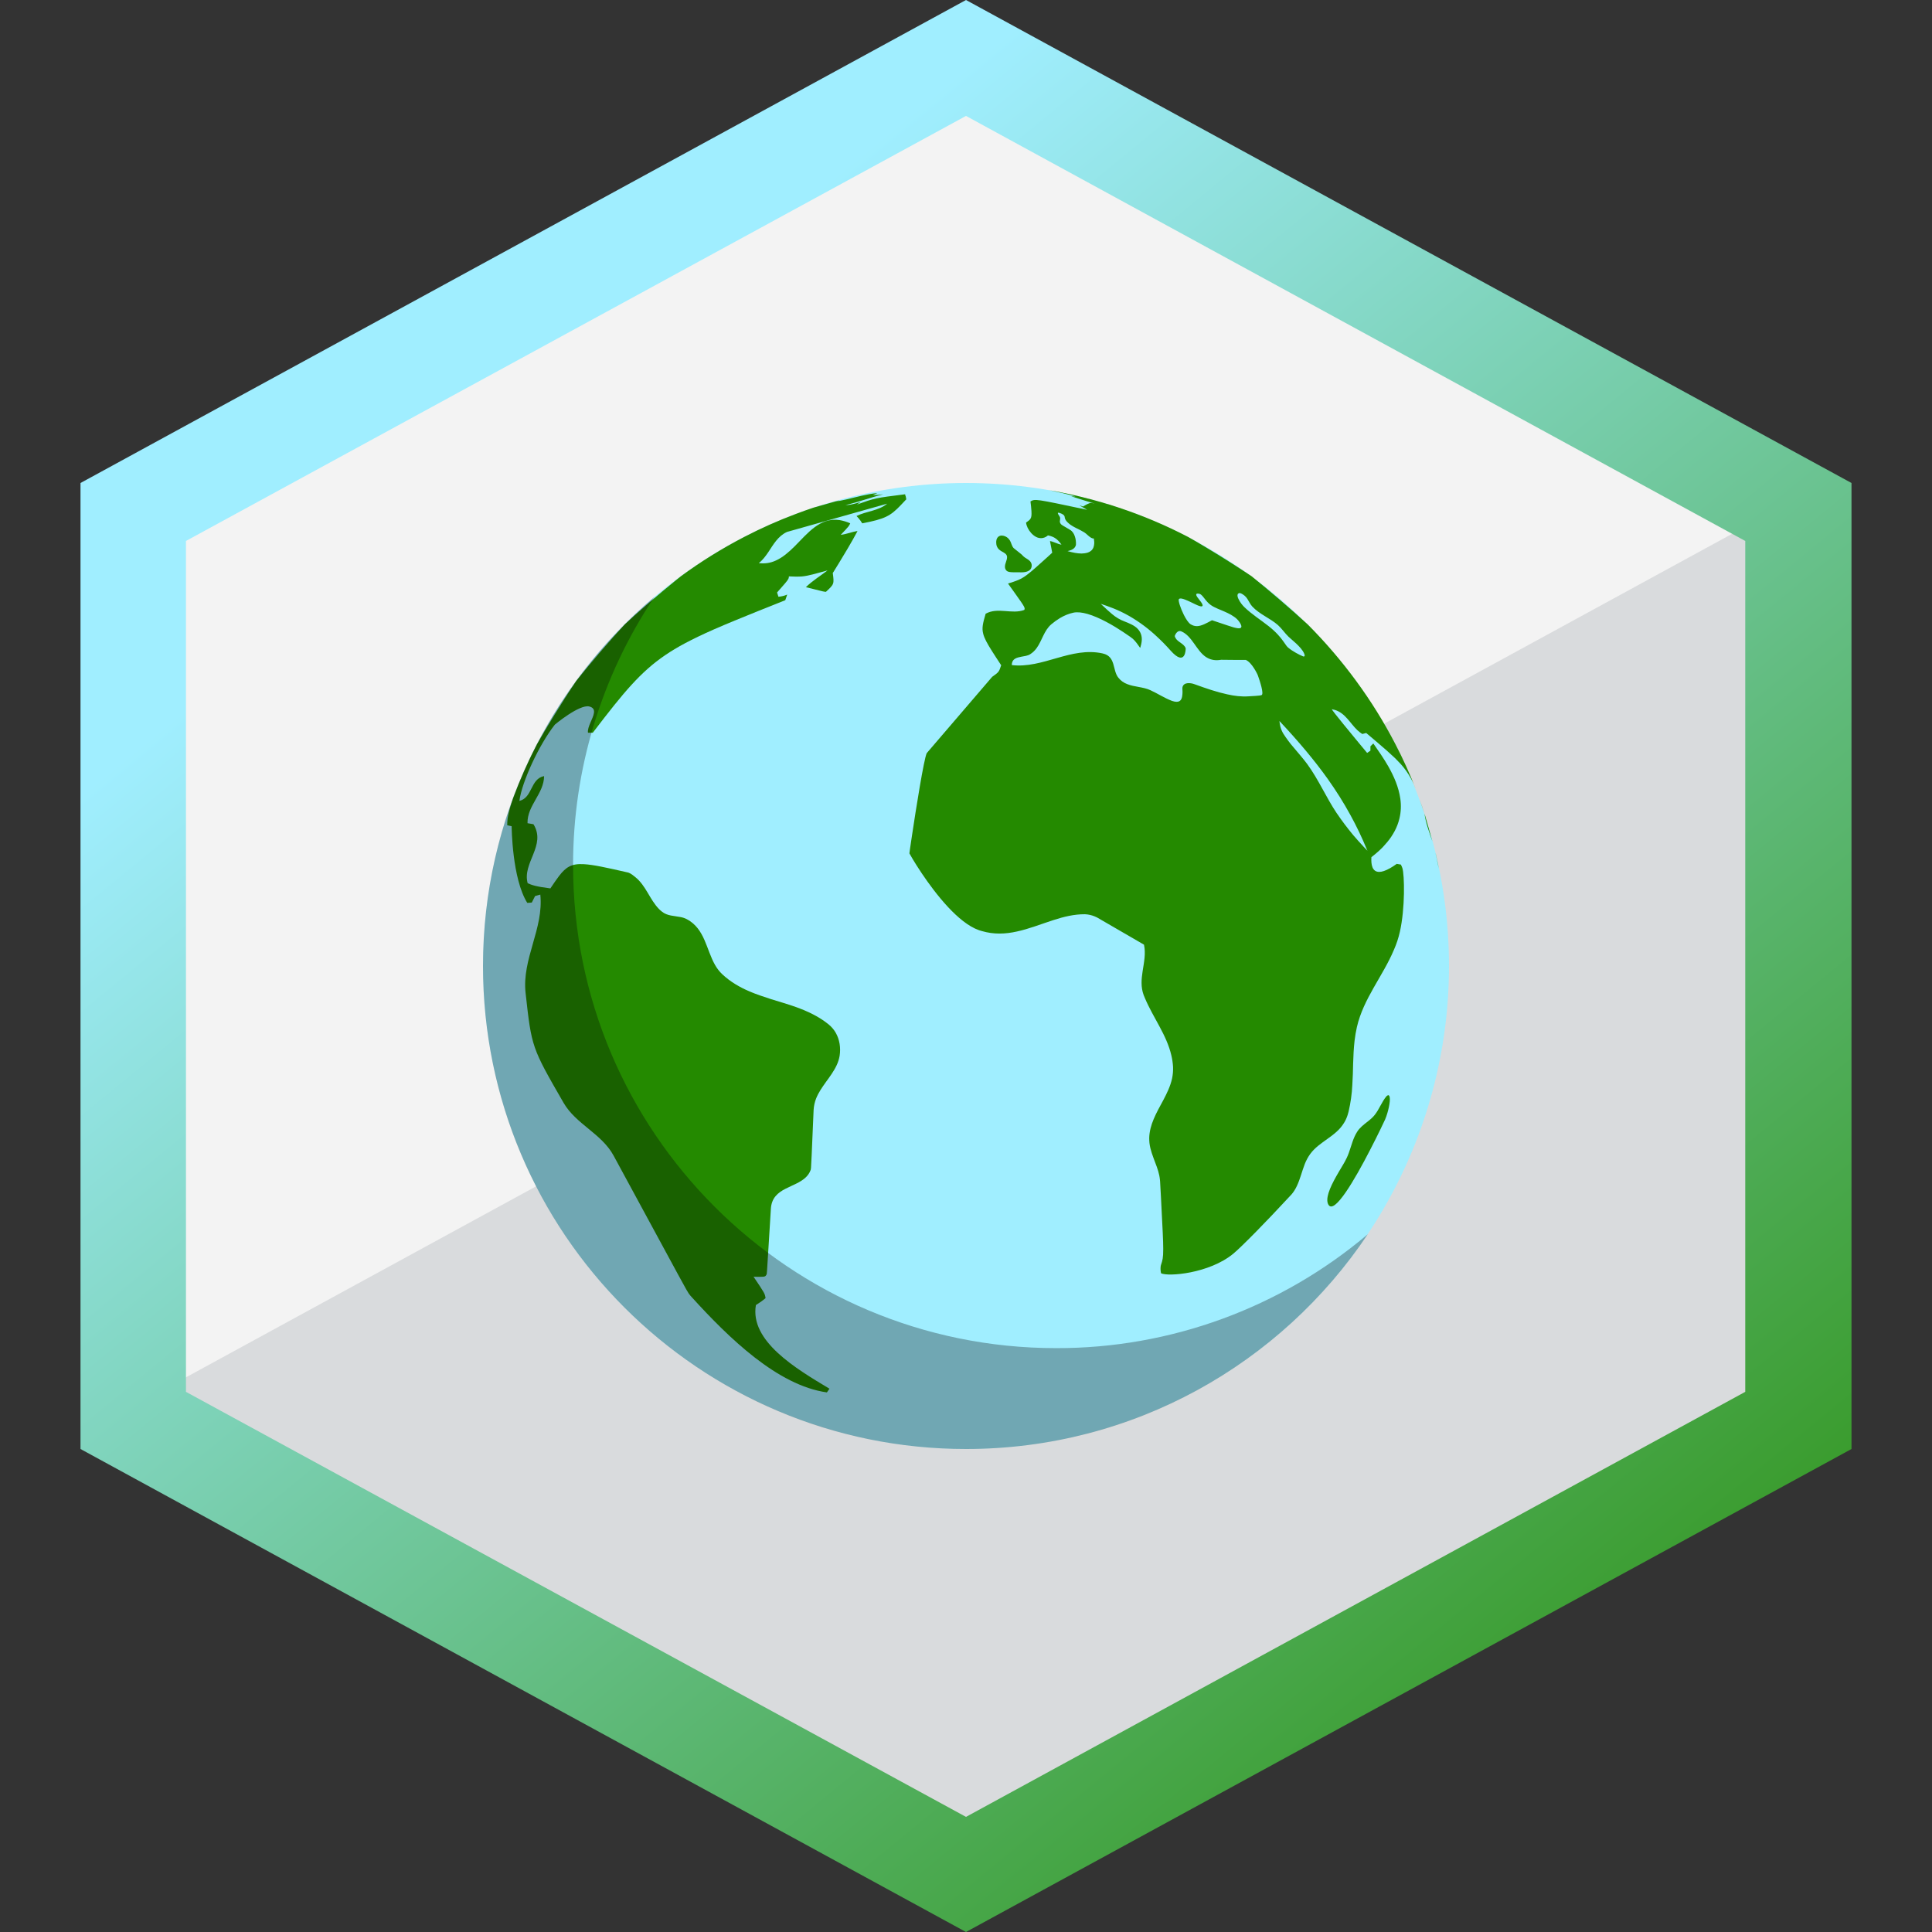 <svg width="24" height="24" viewBox="0 0 24 24" fill="none" xmlns="http://www.w3.org/2000/svg">
<rect x="0" y="0" width="24" height="24" fill="#333333" stroke="none"/>
<path d="M11.94 1L2 6.42V17.28L11.94 22.7L21.87 17.28V6.42L11.94 1Z" fill="#F3F3F3"/>
<path d="M11.94 22.7L21.87 17.279V6.439L2 17.279L11.94 22.7Z" fill="#475062" fill-opacity="0.15"/>
<path d="M12 0L1 6V18L12 24L23 18V6L12 0ZM21.68 17.29L12 22.57L2.31 17.29V6.72L12 1.44L21.68 6.72V17.29Z" fill="url(#paint0_linear_14047_29618)"/>
<circle cx="12" cy="12" r="6" fill="#A0EEFF"/>
<path d="M17.839 10.621C17.837 10.612 17.834 10.603 17.832 10.594C17.843 10.642 17.853 10.691 17.862 10.739C17.866 10.756 17.87 10.774 17.874 10.791C17.864 10.74 17.853 10.683 17.839 10.621Z" fill="#248A00"/>
<path d="M16.845 8.457C16.663 8.209 16.462 7.975 16.245 7.757C16.042 7.57 15.762 7.33 15.546 7.157C15.377 7.044 15.163 6.908 14.965 6.79C14.893 6.747 14.824 6.706 14.759 6.67C14.482 6.526 14.194 6.404 13.898 6.306C13.862 6.294 13.825 6.282 13.788 6.27C13.78 6.268 13.773 6.266 13.765 6.263L13.752 6.26C13.727 6.252 13.702 6.244 13.677 6.237C13.67 6.235 13.664 6.233 13.657 6.232L13.632 6.225C13.61 6.218 13.587 6.212 13.564 6.206L13.553 6.203C13.541 6.199 13.528 6.196 13.516 6.194C13.495 6.188 13.473 6.182 13.451 6.177L13.448 6.176C13.433 6.172 13.417 6.169 13.401 6.165C13.38 6.16 13.358 6.155 13.338 6.15C13.32 6.146 13.303 6.142 13.286 6.138C13.265 6.134 13.244 6.129 13.222 6.125C13.219 6.124 13.215 6.123 13.211 6.123C13.197 6.12 13.184 6.117 13.17 6.114C13.149 6.11 13.128 6.106 13.107 6.102C13.089 6.099 13.071 6.096 13.053 6.093L13.018 6.086L13.046 6.092C13.169 6.117 13.25 6.137 13.306 6.152C13.328 6.158 13.346 6.163 13.361 6.168L13.307 6.164C13.323 6.17 13.34 6.176 13.357 6.181C13.437 6.208 13.518 6.231 13.599 6.256C13.57 6.249 13.556 6.245 13.537 6.25C13.517 6.257 13.497 6.266 13.478 6.278L13.453 6.292L13.407 6.277C13.436 6.294 13.475 6.316 13.505 6.333C12.858 6.196 12.858 6.196 12.801 6.229C12.804 6.252 12.806 6.271 12.808 6.289C12.81 6.312 12.812 6.332 12.813 6.349C12.816 6.401 12.813 6.427 12.799 6.447C12.788 6.462 12.771 6.474 12.746 6.492C12.749 6.515 12.756 6.536 12.766 6.557C12.788 6.602 12.826 6.647 12.871 6.67C12.892 6.681 12.915 6.686 12.939 6.685C12.963 6.683 12.986 6.675 13.005 6.661C13.009 6.658 13.014 6.654 13.018 6.651C13.027 6.653 13.039 6.655 13.051 6.659C13.089 6.67 13.138 6.695 13.186 6.766C13.136 6.758 13.093 6.73 13.043 6.721C13.047 6.741 13.051 6.764 13.056 6.787C13.061 6.815 13.067 6.842 13.071 6.866L12.993 6.937C12.883 7.037 12.814 7.098 12.76 7.139C12.679 7.2 12.63 7.215 12.522 7.249C12.556 7.298 12.586 7.338 12.61 7.372C12.736 7.548 12.735 7.552 12.724 7.577C12.568 7.635 12.397 7.539 12.244 7.624C12.211 7.739 12.194 7.799 12.214 7.874C12.228 7.929 12.262 7.992 12.324 8.09C12.354 8.138 12.392 8.195 12.437 8.264C12.409 8.348 12.409 8.348 12.325 8.408L11.693 9.145L11.512 9.356C11.476 9.434 11.378 10.051 11.328 10.386C11.309 10.514 11.296 10.6 11.297 10.601C11.297 10.602 11.357 10.71 11.452 10.851C11.621 11.102 11.902 11.465 12.161 11.555C12.173 11.559 12.185 11.562 12.197 11.566C12.348 11.61 12.49 11.603 12.63 11.572C12.784 11.539 12.935 11.478 13.088 11.429C13.215 11.388 13.344 11.356 13.478 11.357C13.52 11.359 13.56 11.368 13.599 11.384C13.61 11.389 13.62 11.393 13.63 11.398L13.633 11.4L14.211 11.735C14.235 11.845 14.211 11.955 14.194 12.065C14.179 12.163 14.17 12.262 14.207 12.361C14.212 12.374 14.218 12.387 14.223 12.4C14.274 12.521 14.341 12.634 14.403 12.75C14.465 12.865 14.521 12.982 14.551 13.11C14.562 13.156 14.569 13.204 14.572 13.252C14.574 13.301 14.57 13.349 14.56 13.397C14.539 13.493 14.496 13.581 14.45 13.668C14.408 13.746 14.364 13.823 14.331 13.903C14.3 13.977 14.278 14.054 14.276 14.137C14.276 14.158 14.277 14.178 14.279 14.199C14.289 14.285 14.322 14.365 14.352 14.446C14.378 14.513 14.402 14.582 14.409 14.654C14.41 14.661 14.411 14.668 14.411 14.675C14.415 14.747 14.418 14.813 14.422 14.874C14.426 14.956 14.43 15.028 14.433 15.094C14.438 15.18 14.441 15.252 14.444 15.313C14.448 15.401 14.45 15.465 14.45 15.514C14.45 15.629 14.441 15.657 14.423 15.711C14.42 15.719 14.419 15.726 14.418 15.734C14.415 15.762 14.417 15.79 14.423 15.817C14.511 15.861 15.019 15.821 15.319 15.575C15.348 15.551 15.387 15.515 15.431 15.472C15.538 15.369 15.679 15.224 15.799 15.098C15.934 14.955 16.043 14.838 16.045 14.836C16.071 14.805 16.093 14.77 16.11 14.733C16.151 14.647 16.173 14.551 16.208 14.461C16.225 14.417 16.248 14.374 16.276 14.335C16.391 14.178 16.595 14.119 16.697 13.947C16.716 13.917 16.73 13.884 16.741 13.85C16.745 13.836 16.749 13.821 16.753 13.807C16.778 13.699 16.794 13.588 16.799 13.477C16.805 13.389 16.807 13.301 16.809 13.213C16.812 13.118 16.816 13.023 16.827 12.928C16.834 12.87 16.843 12.814 16.856 12.758C16.937 12.404 17.18 12.124 17.317 11.796C17.348 11.726 17.372 11.653 17.389 11.578C17.457 11.28 17.447 10.867 17.421 10.784C17.416 10.769 17.409 10.754 17.402 10.74L17.379 10.736L17.351 10.731C17.324 10.751 17.295 10.769 17.266 10.786C17.21 10.817 17.167 10.831 17.134 10.831C17.047 10.832 17.03 10.743 17.036 10.648C17.068 10.623 17.098 10.599 17.125 10.574C17.163 10.54 17.198 10.503 17.23 10.464C17.267 10.421 17.298 10.374 17.325 10.324C17.351 10.275 17.371 10.223 17.384 10.168C17.404 10.087 17.407 10.003 17.395 9.92C17.375 9.78 17.317 9.645 17.246 9.52C17.187 9.417 17.12 9.322 17.06 9.236L17.043 9.252L17.024 9.271C17.024 9.287 17.024 9.309 17.024 9.325L17.002 9.34L16.983 9.353C16.981 9.351 16.818 9.155 16.691 8.999C16.612 8.902 16.546 8.819 16.544 8.81C16.556 8.812 16.569 8.815 16.582 8.819C16.711 8.858 16.77 8.983 16.861 9.07C16.88 9.088 16.901 9.104 16.923 9.118L16.966 9.107L16.971 9.105C17.019 9.146 17.062 9.182 17.102 9.216C17.148 9.255 17.189 9.29 17.225 9.322C17.265 9.358 17.3 9.39 17.332 9.42C17.358 9.446 17.382 9.471 17.404 9.495C17.428 9.522 17.45 9.55 17.471 9.58C17.51 9.636 17.543 9.696 17.57 9.758C17.572 9.765 17.575 9.771 17.578 9.777C17.58 9.784 17.582 9.788 17.584 9.793C17.51 9.606 17.427 9.422 17.334 9.244C17.192 8.969 17.028 8.706 16.845 8.457ZM14.644 7.443C14.647 7.44 14.65 7.437 14.655 7.436C14.682 7.427 14.751 7.459 14.843 7.504C14.888 7.526 14.907 7.532 14.925 7.533C14.952 7.529 14.942 7.504 14.888 7.437C14.881 7.429 14.875 7.421 14.87 7.413C14.834 7.354 14.906 7.379 14.907 7.379C14.919 7.384 14.936 7.4 14.957 7.428C14.971 7.447 14.986 7.465 15.002 7.482C15.026 7.507 15.054 7.527 15.085 7.542C15.113 7.556 15.143 7.569 15.173 7.581C15.227 7.604 15.282 7.627 15.331 7.662C15.358 7.68 15.382 7.704 15.399 7.731C15.4 7.733 15.401 7.734 15.402 7.735C15.459 7.826 15.372 7.805 15.343 7.798C15.336 7.796 15.33 7.795 15.323 7.793C15.298 7.786 15.253 7.771 15.056 7.705C15.019 7.725 14.987 7.742 14.958 7.755C14.893 7.783 14.845 7.789 14.789 7.754C14.763 7.737 14.732 7.69 14.706 7.638C14.665 7.556 14.634 7.461 14.644 7.443ZM13.173 6.502C13.161 6.485 13.167 6.467 13.169 6.449C13.171 6.441 13.17 6.432 13.167 6.424C13.16 6.407 13.145 6.394 13.141 6.376C13.141 6.374 13.141 6.373 13.142 6.371C13.143 6.37 13.144 6.369 13.145 6.369C13.154 6.366 13.223 6.389 13.225 6.418C13.226 6.43 13.229 6.442 13.235 6.454C13.247 6.477 13.269 6.497 13.298 6.519C13.303 6.522 13.309 6.527 13.315 6.53C13.332 6.541 13.351 6.551 13.369 6.56C13.403 6.577 13.437 6.593 13.469 6.613C13.499 6.632 13.521 6.661 13.552 6.679L13.556 6.681C13.565 6.687 13.576 6.69 13.588 6.689C13.588 6.694 13.59 6.701 13.59 6.706C13.596 6.737 13.594 6.768 13.584 6.798C13.557 6.871 13.476 6.874 13.436 6.876C13.38 6.875 13.337 6.867 13.261 6.846C13.288 6.84 13.343 6.827 13.361 6.783C13.364 6.776 13.366 6.769 13.366 6.762C13.367 6.728 13.363 6.695 13.352 6.663C13.342 6.631 13.323 6.599 13.291 6.581L13.239 6.55C13.184 6.519 13.182 6.516 13.173 6.502ZM15.671 8.635C15.659 8.639 15.652 8.641 15.594 8.645C15.573 8.646 15.546 8.648 15.509 8.65C15.425 8.656 15.336 8.646 15.244 8.625C15.118 8.598 14.983 8.552 14.84 8.5C14.811 8.489 14.78 8.484 14.75 8.487C14.725 8.49 14.684 8.504 14.688 8.561C14.691 8.591 14.69 8.621 14.685 8.651C14.676 8.705 14.645 8.737 14.557 8.706C14.464 8.671 14.381 8.615 14.291 8.574C14.201 8.532 14.093 8.535 14.002 8.498C13.959 8.482 13.922 8.455 13.893 8.419C13.817 8.326 13.864 8.155 13.7 8.118L13.697 8.117C13.304 8.031 12.957 8.307 12.569 8.262C12.569 8.256 12.569 8.25 12.57 8.244C12.578 8.183 12.631 8.169 12.687 8.158C12.726 8.151 12.768 8.146 12.797 8.127C12.829 8.107 12.856 8.081 12.878 8.05C12.945 7.957 12.969 7.833 13.059 7.756C13.093 7.727 13.129 7.701 13.167 7.678C13.219 7.647 13.274 7.624 13.333 7.611C13.383 7.6 13.443 7.608 13.508 7.626C13.661 7.67 13.837 7.774 13.951 7.85C14.023 7.897 14.071 7.933 14.072 7.935C14.105 7.964 14.139 8.013 14.164 8.049C14.179 7.997 14.196 7.936 14.172 7.873C14.163 7.85 14.15 7.83 14.133 7.812C14.096 7.77 14.019 7.739 13.972 7.721C13.915 7.7 13.861 7.668 13.814 7.628C13.777 7.598 13.735 7.558 13.674 7.501C13.764 7.531 13.885 7.571 14.027 7.652C14.155 7.726 14.273 7.814 14.38 7.916C14.432 7.964 14.486 8.019 14.541 8.081C14.73 8.294 14.73 8.057 14.729 8.053C14.726 8.044 14.721 8.036 14.716 8.029C14.68 7.981 14.609 7.966 14.593 7.901C14.593 7.9 14.62 7.818 14.677 7.844C14.811 7.903 14.861 8.082 14.981 8.162C14.989 8.167 14.997 8.172 15.006 8.176C15.049 8.198 15.102 8.208 15.169 8.196L15.37 8.198L15.476 8.198C15.553 8.23 15.621 8.379 15.622 8.381C15.623 8.382 15.625 8.388 15.629 8.4C15.649 8.455 15.705 8.624 15.671 8.635ZM15.759 7.778C15.659 7.699 15.55 7.631 15.458 7.542C15.446 7.53 15.435 7.518 15.424 7.504C15.392 7.462 15.364 7.41 15.375 7.383C15.376 7.378 15.38 7.374 15.384 7.372C15.391 7.367 15.407 7.357 15.461 7.4C15.489 7.423 15.505 7.456 15.523 7.487C15.532 7.504 15.544 7.52 15.556 7.534C15.647 7.632 15.776 7.678 15.875 7.765C15.924 7.809 15.96 7.865 16.007 7.91C16.048 7.949 16.093 7.983 16.131 8.023C16.152 8.044 16.17 8.066 16.185 8.089C16.203 8.118 16.219 8.153 16.195 8.156C16.19 8.155 16.186 8.153 16.181 8.151C16.145 8.137 16.054 8.089 16.006 8.048C15.99 8.036 15.98 8.023 15.939 7.963C15.908 7.919 15.852 7.851 15.759 7.778H15.759ZM16.776 10.126C16.852 10.264 16.92 10.407 16.98 10.553L16.987 10.569L16.981 10.562C16.968 10.549 16.953 10.533 16.941 10.52C16.896 10.472 16.853 10.424 16.811 10.375C16.738 10.287 16.669 10.196 16.605 10.101L16.604 10.1C16.473 9.904 16.38 9.685 16.24 9.493C16.187 9.421 16.126 9.353 16.068 9.283C16.022 9.23 15.98 9.173 15.942 9.114C15.925 9.086 15.913 9.056 15.905 9.025C15.9 9.003 15.896 8.98 15.893 8.956C16.136 9.215 16.33 9.447 16.493 9.675C16.596 9.82 16.691 9.97 16.776 10.126H16.776Z" fill="#248A00"/>
<path d="M17.637 9.936L17.643 9.954C17.656 9.992 17.67 10.032 17.685 10.076C17.689 10.085 17.692 10.096 17.696 10.106V10.108C17.709 10.213 17.754 10.338 17.793 10.451C17.76 10.329 17.726 10.21 17.695 10.104C17.677 10.048 17.657 9.992 17.637 9.936Z" fill="#248A00"/>
<path d="M11.244 6.14C10.87 6.187 10.87 6.187 10.644 6.268L10.665 6.254L10.692 6.237C10.562 6.272 10.562 6.272 10.503 6.274C10.662 6.238 10.814 6.18 10.971 6.14C10.928 6.146 10.886 6.15 10.842 6.151L10.899 6.125C10.765 6.138 10.635 6.176 10.505 6.206C10.463 6.215 10.421 6.224 10.379 6.231L10.408 6.224L10.433 6.215C10.417 6.219 10.401 6.223 10.385 6.227C10.287 6.254 10.192 6.281 10.106 6.306C10.032 6.331 9.958 6.357 9.885 6.385C9.666 6.467 9.453 6.562 9.245 6.67C8.971 6.812 8.708 6.975 8.459 7.158C8.418 7.19 8.376 7.225 8.332 7.261C8.273 7.309 8.212 7.36 8.15 7.413C8.088 7.465 8.027 7.518 7.968 7.57C7.939 7.596 7.909 7.622 7.881 7.647C7.839 7.685 7.798 7.722 7.76 7.758C7.572 7.96 7.332 8.24 7.16 8.457C7.072 8.586 6.972 8.742 6.877 8.897C6.803 9.018 6.732 9.137 6.672 9.243C6.659 9.268 6.646 9.295 6.633 9.321C6.624 9.338 6.616 9.355 6.607 9.372C6.595 9.397 6.583 9.421 6.572 9.446C6.556 9.48 6.54 9.514 6.525 9.548C6.519 9.561 6.513 9.575 6.507 9.588C6.46 9.695 6.416 9.803 6.375 9.913C6.361 9.952 6.35 9.987 6.341 10.017C6.341 10.018 6.34 10.02 6.34 10.021C6.301 10.15 6.301 10.207 6.301 10.252L6.356 10.264C6.356 10.27 6.36 10.912 6.55 11.216L6.606 11.212L6.647 11.131L6.712 11.113C6.756 11.536 6.482 11.911 6.529 12.335C6.604 13.011 6.604 13.011 7 13.698C7.155 13.967 7.474 14.081 7.623 14.357C8.524 16.02 8.524 16.02 8.554 16.066C8.567 16.084 8.581 16.102 8.597 16.118C9.055 16.622 9.66 17.211 10.272 17.297L10.304 17.251C9.886 17.001 9.313 16.66 9.39 16.212C9.432 16.186 9.472 16.158 9.51 16.126C9.501 16.068 9.501 16.068 9.361 15.86C9.398 15.861 9.426 15.862 9.447 15.861C9.506 15.861 9.51 15.855 9.523 15.831C9.526 15.825 9.527 15.823 9.549 15.455C9.556 15.345 9.564 15.202 9.576 15.017C9.584 14.88 9.663 14.816 9.758 14.767C9.843 14.723 9.939 14.691 10.007 14.628C10.034 14.603 10.056 14.572 10.069 14.537C10.074 14.526 10.075 14.522 10.083 14.346C10.087 14.268 10.091 14.157 10.098 13.997C10.101 13.935 10.104 13.866 10.107 13.788C10.11 13.737 10.121 13.688 10.14 13.641C10.169 13.57 10.213 13.507 10.258 13.444C10.308 13.375 10.359 13.307 10.394 13.231C10.411 13.195 10.423 13.156 10.43 13.117C10.438 13.067 10.438 13.017 10.43 12.967C10.413 12.867 10.367 12.786 10.294 12.726C10.171 12.626 10.03 12.561 9.885 12.509C9.785 12.473 9.681 12.444 9.579 12.412C9.489 12.383 9.399 12.353 9.313 12.317C9.19 12.264 9.074 12.198 8.972 12.102C8.937 12.069 8.907 12.03 8.883 11.988C8.772 11.794 8.757 11.539 8.533 11.419C8.508 11.406 8.481 11.397 8.454 11.392C8.374 11.376 8.289 11.379 8.222 11.324C8.209 11.314 8.197 11.303 8.186 11.292C8.07 11.173 8.024 11 7.89 10.894C7.868 10.876 7.837 10.851 7.809 10.841C7.805 10.84 7.802 10.838 7.798 10.838C7.536 10.778 7.369 10.741 7.252 10.735C7.102 10.726 7.031 10.769 6.944 10.883C6.912 10.925 6.878 10.975 6.837 11.036C6.651 11.012 6.613 10.996 6.555 10.972C6.485 10.719 6.789 10.502 6.627 10.239L6.553 10.226C6.548 10.005 6.757 9.86 6.759 9.641C6.587 9.674 6.617 9.91 6.452 9.949C6.483 9.711 6.697 9.25 6.893 9.001C6.895 8.999 7.198 8.747 7.32 8.776C7.372 8.789 7.384 8.819 7.378 8.857C7.368 8.928 7.294 9.03 7.304 9.102L7.364 9.102C7.463 8.973 7.55 8.859 7.631 8.759C7.935 8.381 8.146 8.185 8.509 7.991C8.613 7.936 8.729 7.88 8.863 7.821C8.944 7.786 9.031 7.748 9.127 7.709C9.217 7.672 9.313 7.633 9.417 7.591C9.522 7.549 9.634 7.504 9.755 7.456C9.762 7.435 9.772 7.407 9.779 7.386C9.745 7.401 9.708 7.41 9.67 7.413L9.653 7.36C9.747 7.253 9.781 7.216 9.792 7.193C9.798 7.183 9.8 7.171 9.8 7.16L9.828 7.161C9.937 7.166 9.977 7.165 10.094 7.136C10.141 7.124 10.199 7.108 10.28 7.086C10.19 7.155 10.093 7.214 10.011 7.294L10.111 7.319C10.232 7.35 10.236 7.35 10.26 7.352C10.363 7.256 10.363 7.256 10.345 7.118L10.351 7.109C10.373 7.074 10.456 6.94 10.532 6.811C10.577 6.734 10.62 6.659 10.646 6.609L10.652 6.596C10.582 6.607 10.516 6.636 10.444 6.644C10.499 6.586 10.524 6.56 10.538 6.542C10.548 6.529 10.556 6.515 10.562 6.501C10.52 6.482 10.476 6.469 10.431 6.461C10.186 6.424 10.035 6.623 9.869 6.789C9.797 6.86 9.723 6.925 9.638 6.963C9.572 6.994 9.498 7.005 9.426 6.995C9.474 6.958 9.51 6.909 9.544 6.859C9.608 6.763 9.664 6.66 9.776 6.608L10.049 6.531L10.672 6.355L11.021 6.257C10.91 6.348 10.763 6.349 10.64 6.41C10.658 6.428 10.675 6.448 10.69 6.469C10.697 6.48 10.705 6.491 10.711 6.501C10.994 6.447 11.061 6.41 11.189 6.276C11.21 6.254 11.232 6.23 11.258 6.203C11.256 6.192 11.254 6.18 11.252 6.169C11.247 6.159 11.245 6.149 11.244 6.14Z" fill="#248A00"/>
<path d="M17.246 13.604C17.238 13.607 17.23 13.611 17.224 13.617C17.164 13.688 17.135 13.777 17.078 13.849C17.051 13.884 17.016 13.912 16.981 13.939C16.937 13.974 16.891 14.009 16.86 14.058C16.847 14.078 16.836 14.099 16.826 14.121C16.788 14.206 16.77 14.299 16.73 14.383C16.715 14.415 16.698 14.445 16.68 14.475C16.653 14.522 16.624 14.567 16.598 14.615C16.56 14.683 16.524 14.754 16.504 14.818C16.487 14.874 16.481 14.925 16.5 14.961C16.571 15.102 16.833 14.647 17.017 14.29C17.124 14.084 17.205 13.91 17.207 13.905C17.218 13.879 17.227 13.852 17.235 13.825C17.262 13.732 17.282 13.614 17.246 13.604Z" fill="#248A00"/>
<path d="M12.378 6.769C12.39 6.821 12.431 6.843 12.45 6.853C12.463 6.86 12.476 6.868 12.488 6.877C12.494 6.882 12.499 6.888 12.503 6.894C12.507 6.901 12.509 6.908 12.51 6.916C12.513 6.96 12.481 7 12.484 7.045C12.484 7.052 12.486 7.06 12.489 7.068C12.49 7.071 12.492 7.074 12.494 7.077C12.513 7.11 12.552 7.11 12.657 7.109C12.816 7.119 12.82 7.044 12.815 7.011C12.812 6.994 12.803 6.979 12.791 6.967C12.768 6.944 12.734 6.932 12.711 6.909C12.705 6.903 12.698 6.895 12.692 6.889C12.686 6.883 12.677 6.877 12.671 6.872L12.635 6.843C12.594 6.811 12.593 6.81 12.588 6.804C12.567 6.778 12.563 6.743 12.546 6.715C12.543 6.711 12.541 6.707 12.538 6.704C12.534 6.698 12.53 6.694 12.526 6.689C12.504 6.667 12.475 6.654 12.445 6.653C12.429 6.652 12.413 6.658 12.401 6.668C12.377 6.689 12.373 6.724 12.376 6.75C12.376 6.757 12.377 6.763 12.378 6.769Z" fill="#248A00"/>
<g style="mix-blend-mode:multiply" opacity="0.3">
<path d="M7.119 10.748C7.118 9.561 7.469 8.402 8.129 7.416C6.827 8.517 6 10.162 6 12C6 15.314 8.686 18 12 18C14.081 18 15.915 16.941 16.991 15.332C15.909 16.248 14.537 16.75 13.12 16.747C9.806 16.747 7.119 14.061 7.119 10.748Z" fill="black"/>
</g>
<defs>
<linearGradient id="paint0_linear_14047_29618" x1="1" y1="0" x2="21.57" y2="25.059" gradientUnits="userSpaceOnUse">
<stop stop-color="#A0EEFF"/>
<stop offset="0.235" stop-color="#A0EEFF"/>
<stop offset="1" stop-color="#248A00"/>
</linearGradient>
</defs>
</svg>
